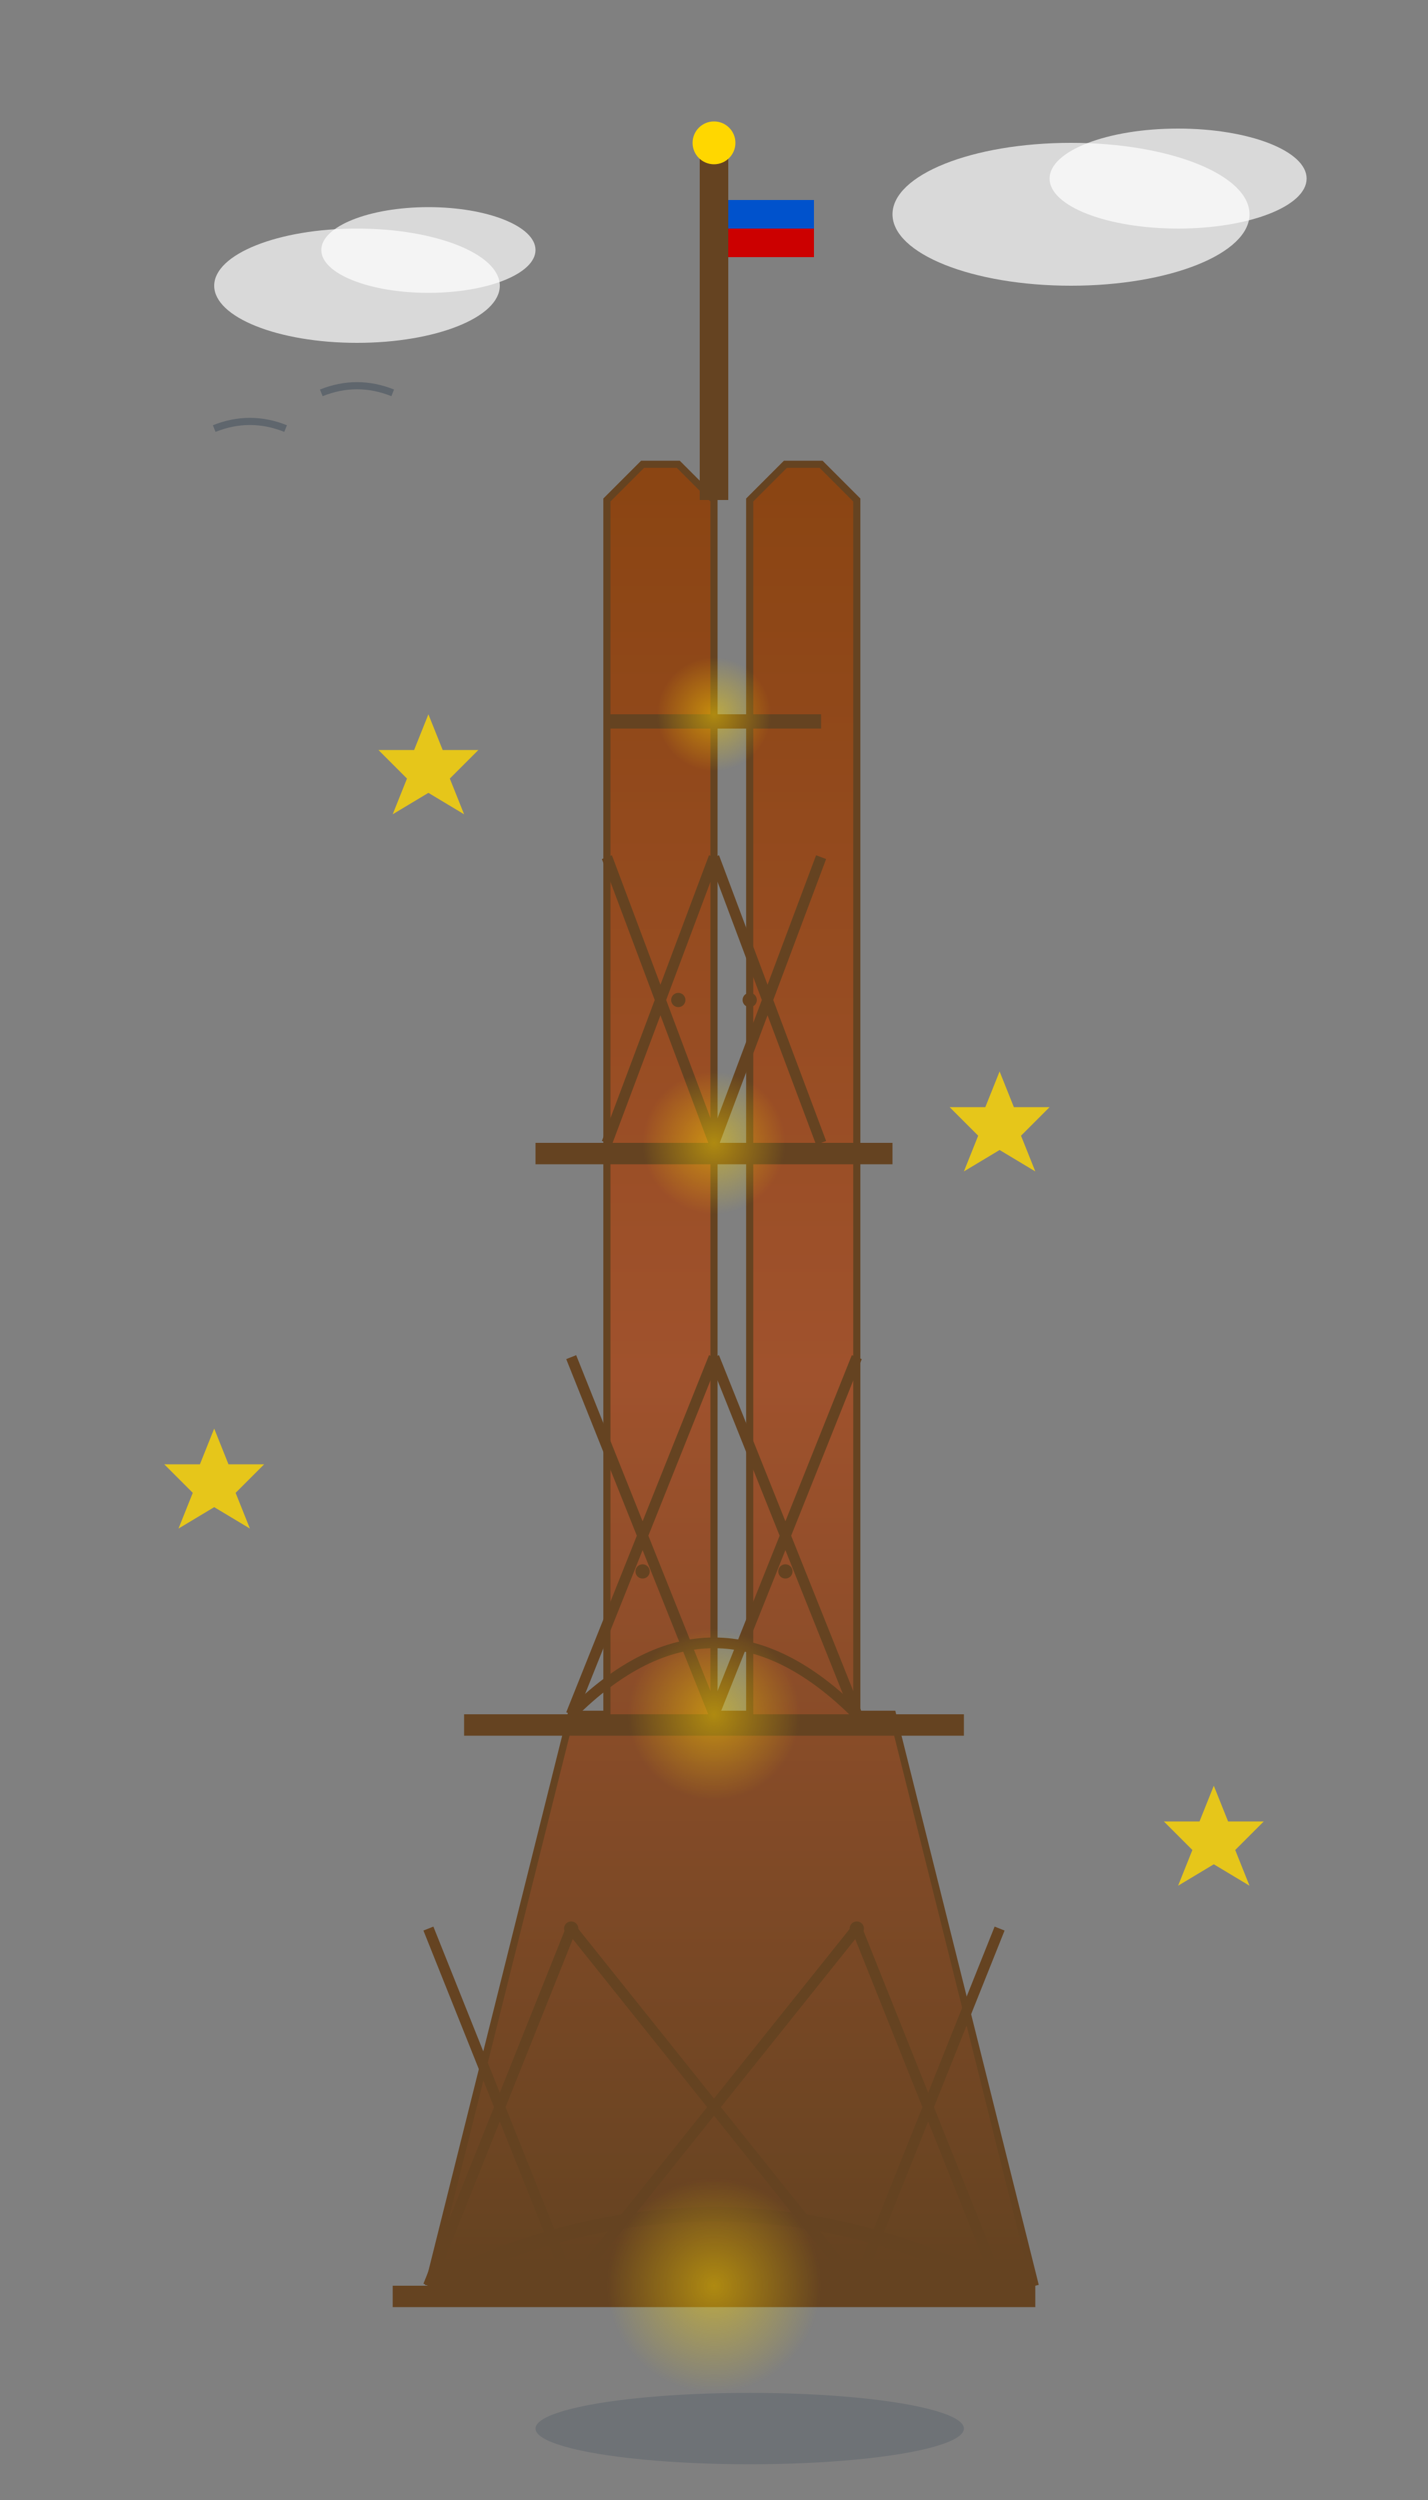 <svg width="200" height="350" viewBox="0 0 200 350" xmlns="http://www.w3.org/2000/svg">
    <rect x="0" y="0" width="200" height="350" fill="#808080" stroke="none"/>
    <defs>
        <linearGradient id="towerMain" x1="0%" y1="0%" x2="0%" y2="100%">
            <stop offset="0%" style="stop-color:#8B4513;stop-opacity:1" />
            <stop offset="50%" style="stop-color:#A0522D;stop-opacity:1" />
            <stop offset="100%" style="stop-color:#654321;stop-opacity:1" />
        </linearGradient>
        <radialGradient id="lightGlow" cx="50%" cy="50%" r="50%">
            <stop offset="0%" style="stop-color:#FFD700;stop-opacity:0.8" />
            <stop offset="100%" style="stop-color:#FFD700;stop-opacity:0" />
        </radialGradient>
    </defs>
    
    <!-- Tower shadow -->
    <ellipse cx="105" cy="340" rx="30" ry="5" fill="#2c3e50" opacity="0.2"/>
    
    <!-- Main tower structure -->
    <g transform="translate(100, 20)">
        <!-- Tower legs -->
        <path d="M-40 300 L-20 220 L-15 220 L-15 50 L-10 45 L-5 45 L0 50 L0 220 L5 220 L5 50 L10 45 L15 45 L20 50 L20 220 L25 220 L45 300" 
              fill="url(#towerMain)" stroke="#654321" stroke-width="1"/>
        
        <!-- Tower apex -->
        <rect x="-2" y="0" width="4" height="50" fill="#654321"/>
        <circle cx="0" cy="0" r="3" fill="#FFD700"/>
        
        <!-- Horizontal platforms -->
        <rect x="-45" y="300" width="90" height="3" fill="#654321"/>
        <rect x="-35" y="220" width="70" height="3" fill="#654321"/>
        <rect x="-25" y="140" width="50" height="3" fill="#654321"/>
        <rect x="-15" y="80" width="30" height="2" fill="#654321"/>
        
        <!-- Cross bracing - First level -->
        <g stroke="#654321" stroke-width="1.5" fill="none">
            <!-- Bottom level cross braces -->
            <path d="M-40 300 L-20 250 M-20 300 L-40 250"/>
            <path d="M20 300 L40 250 M40 300 L20 250"/>
            <path d="M-20 300 L20 250 M20 300 L-20 250"/>
            
            <!-- Middle level cross braces -->
            <path d="M-20 220 L0 170 M0 220 L-20 170"/>
            <path d="M0 220 L20 170 M20 220 L0 170"/>
            
            <!-- Upper level cross braces -->
            <path d="M-15 140 L0 100 M0 140 L-15 100"/>
            <path d="M0 140 L15 100 M15 140 L0 100"/>
            
            <!-- Decorative arches -->
            <path d="M-40 300 Q0 280 40 300" stroke-width="2"/>
            <path d="M-20 220 Q0 200 20 220" stroke-width="1.5"/>
        </g>
        
        <!-- Tower details and rivets -->
        <g fill="#654321">
            <circle cx="-20" cy="250" r="1"/>
            <circle cx="20" cy="250" r="1"/>
            <circle cx="-10" cy="200" r="1"/>
            <circle cx="10" cy="200" r="1"/>
            <circle cx="-5" cy="120" r="1"/>
            <circle cx="5" cy="120" r="1"/>
        </g>
        
        <!-- Evening illumination -->
        <g opacity="0.6">
            <circle cx="0" cy="300" r="15" fill="url(#lightGlow)"/>
            <circle cx="0" cy="220" r="12" fill="url(#lightGlow)"/>
            <circle cx="0" cy="140" r="10" fill="url(#lightGlow)"/>
            <circle cx="0" cy="80" r="8" fill="url(#lightGlow)"/>
        </g>
        
        <!-- Antenna details -->
        <rect x="-1" y="10" width="2" height="15" fill="#654321"/>
        <rect x="-0.5" y="25" width="1" height="10" fill="#654321"/>
        
        <!-- Flag -->
        <rect x="2" y="8" width="12" height="8" fill="#0052CC"/>
        <rect x="2" y="12" width="12" height="4" fill="white"/>
        <rect x="2" y="12" width="12" height="4" fill="#CC0000"/>
    </g>
    
    <!-- Background elements -->
    <!-- Clouds -->
    <ellipse cx="50" cy="40" rx="20" ry="8" fill="white" opacity="0.7"/>
    <ellipse cx="60" cy="35" rx="15" ry="6" fill="white" opacity="0.7"/>
    
    <ellipse cx="150" cy="30" rx="25" ry="10" fill="white" opacity="0.7"/>
    <ellipse cx="165" cy="25" rx="18" ry="7" fill="white" opacity="0.7"/>
    
    <!-- Birds in distance -->
    <g opacity="0.4">
        <path d="M30 60 Q35 58 40 60" stroke="#2c3e50" stroke-width="1" fill="none"/>
        <path d="M45 55 Q50 53 55 55" stroke="#2c3e50" stroke-width="1" fill="none"/>
    </g>
    
    <!-- Sparkles around the tower -->
    <g fill="#FFD700" opacity="0.8">
        <polygon points="60,100 62,105 67,105 63,109 65,114 60,111 55,114 57,109 53,105 58,105"/>
        <polygon points="140,150 142,155 147,155 143,159 145,164 140,161 135,164 137,159 133,155 138,155"/>
        <polygon points="30,200 32,205 37,205 33,209 35,214 30,211 25,214 27,209 23,205 28,205"/>
        <polygon points="170,250 172,255 177,255 173,259 175,264 170,261 165,264 167,259 163,255 168,255"/>
    </g>
</svg>
